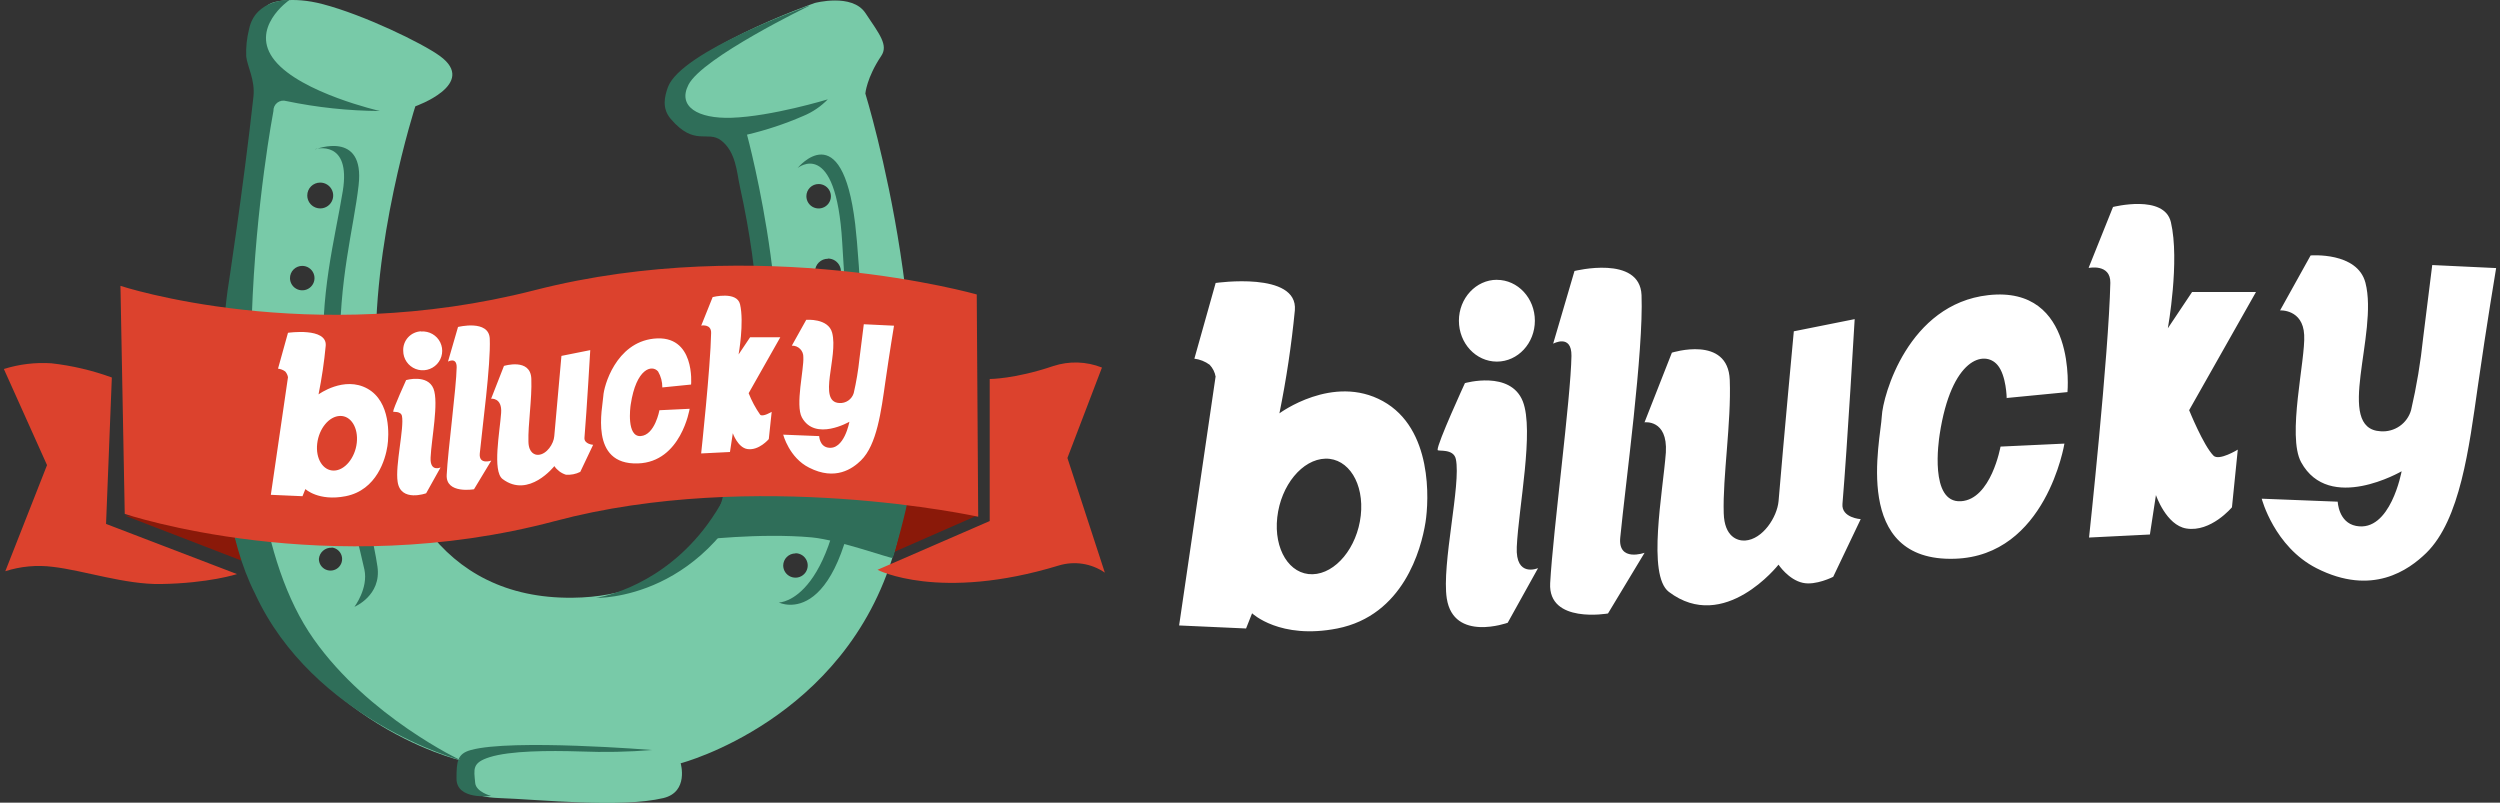 <svg width="299" height="96" viewBox="0 0 299 96" fill="none" xmlns="http://www.w3.org/2000/svg">
<rect x="0" y="0" width="299" height="96" fill="#333333" stroke="none"/>
<g clip-path="url(#clip0_2551_479)">
<path fill-rule="evenodd" clip-rule="evenodd" d="M27.886 60.891L28.845 67.034L14.991 61.687L27.886 60.891ZM117.081 61.562L106.255 59.881L104.395 67.129L117.081 61.562Z" fill="#8A1909"/>
<path fill-rule="evenodd" clip-rule="evenodd" d="M32.059 10.842C32.059 10.842 22.943 46.693 28.106 64.158C34.664 86.305 55.183 90.968 55.183 90.968C55.183 90.968 53.168 95.222 59.672 95.448C64.549 95.614 74.254 96.665 79.345 95.448C82.409 94.705 81.408 91.289 81.408 91.289C81.408 91.289 101.081 86.156 106.935 66.024C113.493 43.55 103.495 11.186 103.495 11.186C103.495 11.186 103.65 9.297 105.385 6.707C106.279 5.406 105.194 4.099 103.495 1.545C101.891 -0.832 97.45 0.356 97.45 0.356C97.45 0.356 80.829 6.178 80.037 11.168C79.226 16.277 86.249 15.986 86.249 15.986C86.249 15.986 87.989 16.176 88.49 18.362C89.951 24.897 91.417 39 91.417 39C91.417 39 93.069 71.246 68.471 71.489C52.685 71.667 45.716 58.812 45.007 43.824C44.321 29.281 49.675 12.713 49.675 12.713C49.675 12.713 57.228 10.052 52.602 6.689C50.45 5.133 43.511 1.782 38.616 0.499C34.801 -0.511 32.583 0.327 32.583 0.327C32.583 0.327 30.085 0.879 30.002 6.535C30.002 8.816 32.082 10.859 32.082 10.859L32.059 10.842ZM38.294 21.838C38.601 21.836 38.901 21.926 39.157 22.095C39.413 22.264 39.612 22.505 39.73 22.787C39.849 23.069 39.88 23.38 39.821 23.68C39.762 23.98 39.615 24.256 39.398 24.472C39.182 24.689 38.906 24.837 38.605 24.897C38.304 24.957 37.992 24.926 37.708 24.81C37.425 24.693 37.182 24.495 37.012 24.241C36.841 23.987 36.75 23.688 36.75 23.382C36.749 23.179 36.787 22.978 36.864 22.791C36.941 22.603 37.055 22.432 37.199 22.289C37.342 22.145 37.513 22.031 37.701 21.954C37.889 21.876 38.091 21.837 38.294 21.838ZM36.142 31.8C36.432 31.799 36.716 31.883 36.958 32.043C37.2 32.203 37.389 32.43 37.501 32.697C37.613 32.963 37.643 33.257 37.588 33.541C37.532 33.824 37.394 34.085 37.189 34.291C36.985 34.496 36.724 34.636 36.44 34.694C36.156 34.751 35.861 34.723 35.592 34.614C35.324 34.504 35.094 34.318 34.932 34.078C34.77 33.839 34.683 33.556 34.682 33.267C34.681 33.075 34.718 32.885 34.791 32.708C34.864 32.53 34.971 32.368 35.107 32.232C35.242 32.096 35.404 31.988 35.581 31.913C35.759 31.839 35.95 31.801 36.142 31.8ZM97.903 22.01C98.194 22.009 98.478 22.094 98.72 22.254C98.962 22.414 99.151 22.642 99.263 22.909C99.375 23.177 99.404 23.471 99.348 23.755C99.291 24.039 99.152 24.3 98.946 24.505C98.741 24.709 98.479 24.849 98.194 24.905C97.909 24.961 97.613 24.932 97.345 24.82C97.077 24.709 96.848 24.521 96.687 24.279C96.527 24.038 96.442 23.755 96.443 23.465C96.443 23.079 96.597 22.709 96.871 22.436C97.144 22.163 97.516 22.01 97.903 22.01ZM99.024 30.921C99.331 30.921 99.63 31.011 99.885 31.181C100.14 31.351 100.339 31.592 100.456 31.874C100.573 32.157 100.604 32.467 100.544 32.767C100.484 33.066 100.337 33.342 100.12 33.557C99.903 33.773 99.627 33.921 99.326 33.98C99.026 34.04 98.714 34.009 98.431 33.892C98.148 33.775 97.906 33.577 97.735 33.323C97.565 33.069 97.474 32.771 97.474 32.465C97.479 32.059 97.644 31.672 97.935 31.387C98.225 31.102 98.617 30.943 99.024 30.945V30.921ZM95.131 66.166C95.421 66.165 95.706 66.25 95.948 66.41C96.189 66.57 96.378 66.797 96.49 67.064C96.602 67.331 96.632 67.625 96.576 67.909C96.52 68.193 96.381 68.454 96.176 68.659C95.971 68.864 95.71 69.004 95.425 69.061C95.141 69.117 94.846 69.089 94.577 68.978C94.309 68.868 94.08 68.681 93.918 68.44C93.757 68.2 93.671 67.917 93.671 67.628C93.677 67.245 93.833 66.88 94.106 66.612C94.379 66.343 94.747 66.192 95.131 66.19V66.166ZM39.689 65.483C39.955 65.514 40.207 65.621 40.413 65.791C40.62 65.961 40.773 66.188 40.853 66.442C40.934 66.697 40.938 66.969 40.867 67.227C40.796 67.484 40.651 67.715 40.451 67.893C40.251 68.07 40.003 68.186 39.738 68.226C39.473 68.267 39.202 68.23 38.958 68.12C38.714 68.01 38.506 67.833 38.361 67.608C38.216 67.384 38.139 67.123 38.139 66.855C38.168 66.476 38.345 66.123 38.631 65.871C38.917 65.62 39.29 65.489 39.671 65.507L39.689 65.483Z" fill="#78CAA8"/>
<path fill-rule="evenodd" clip-rule="evenodd" d="M34.61 6.64039e-06C34.61 6.64039e-06 30.55 -0.137 29.793 3.469C29.52 4.538 29.404 5.641 29.447 6.743C29.567 7.931 30.532 9.558 30.312 11.56C29.119 22.42 27.212 34.806 27.212 34.806C27.212 34.806 23.921 58.045 30.485 70.96C37.454 86.139 55.094 90.927 55.094 90.927C55.094 90.927 44.095 85.746 37.537 76.467C24.201 57.624 32.702 13.277 32.702 13.277C32.694 13.086 32.731 12.896 32.812 12.722C32.893 12.549 33.014 12.397 33.166 12.28C33.319 12.164 33.497 12.085 33.686 12.052C33.875 12.019 34.069 12.031 34.252 12.089C37.933 12.855 41.682 13.253 45.442 13.277C45.442 13.277 36.041 11.133 32.875 7.259C29.71 3.386 34.61 6.64039e-06 34.61 6.64039e-06ZM37.728 17.822C37.728 17.822 41.996 16.634 41.001 22.83C40.053 28.645 38.175 35.305 38.759 43.931C39.343 52.556 42.479 63 43.582 68.115C44.065 70.36 42.39 72.576 42.39 72.576C42.39 72.576 45.639 71.234 45.144 67.77C44.369 62.352 40.822 50.857 40.667 42.558C40.482 33.452 42.306 27.327 42.891 22.146C43.648 15.523 37.728 17.857 37.728 17.857V17.822ZM96.747 0.671C96.747 0.671 81.426 6.125 79.876 10.444C79.482 11.56 79.136 12.95 80.222 14.222C83.077 17.566 84.627 15.558 86.243 16.794C88.031 18.166 88.12 20.638 88.484 22.283C98.517 67.788 71.267 71.507 71.267 71.507C71.267 71.507 85.038 71.97 91.238 55.046C96.21 41.424 89.343 16.105 89.343 16.105C91.642 15.563 93.889 14.818 96.055 13.877C97.166 13.421 98.171 12.742 99.006 11.881C99.006 11.881 92.27 13.931 87.5 14.085C83.441 14.222 81.014 12.731 82.338 10.141C83.995 6.879 96.771 0.707 96.771 0.707L96.747 0.671ZM93.152 72.059C93.152 72.059 100.467 72.095 101.415 51.131C101.76 43.515 101.039 34.39 100.729 29.008C99.99 16.313 95.394 20.097 95.394 20.097C95.394 20.097 100.693 13.562 102.279 26.786C102.81 31.23 103.722 46.087 102.965 54.232C100.967 75.951 93.152 72.059 93.152 72.059ZM78.004 89.703C78.004 89.703 61.192 88.349 56.316 89.703C54.7 90.148 54.599 91.04 54.599 93.131C54.599 95.739 58.73 95.192 58.73 95.192C58.73 95.192 56.942 94.729 56.834 93.647C56.679 91.966 56.441 91.23 58.557 90.558C61.02 89.786 65.58 89.756 69.401 89.875C72.27 89.99 75.142 89.933 78.004 89.703Z" fill="#2F6E59"/>
<path fill-rule="evenodd" clip-rule="evenodd" d="M108.545 59.709C108.419 59.281 86.547 58.473 86.547 58.473C86.524 59.392 86.281 60.293 85.837 61.099C85.132 62.347 84.307 63.525 83.375 64.616C83.375 64.616 90.833 63.707 97.087 64.271C100.431 64.598 106.625 66.861 106.762 66.725C106.899 66.588 108.64 60.137 108.551 59.709H108.545Z" fill="#2F6E59"/>
<path fill-rule="evenodd" clip-rule="evenodd" d="M28.345 68.661C28.345 68.661 24.976 69.76 19.223 69.85C14.955 69.921 10.013 68.222 6.317 67.794C4.407 67.551 2.468 67.729 0.635 68.317L5.625 55.628L0.463 44.133C2.297 43.556 4.224 43.324 6.144 43.45C8.614 43.727 11.041 44.297 13.375 45.148L12.684 62.661L28.345 68.661ZM131.794 43.96C129.927 43.216 127.855 43.155 125.946 43.788C121.332 45.345 118.369 45.327 118.369 45.327V62.317L104.944 68.15C104.944 68.15 112.33 71.988 126.632 67.634C127.555 67.353 128.53 67.284 129.484 67.432C130.438 67.58 131.346 67.942 132.14 68.489L127.663 54.772L131.794 43.96ZM116.819 35.216L116.992 61.8C116.992 61.8 90.332 55.937 66.385 62.317C39.123 69.588 14.919 61.461 14.919 61.461L14.406 34.188C14.406 34.188 36.953 41.632 63.976 34.699C90.815 27.826 116.819 35.216 116.819 35.216Z" fill="#DC422D"/>
<path fill-rule="evenodd" clip-rule="evenodd" d="M34.443 45.113L32.392 59.18L36.178 59.346L36.524 58.491C36.524 58.491 38.092 59.982 41.341 59.346C45.078 58.61 46.11 54.873 46.336 53.346C46.527 52.111 46.748 48.047 43.952 46.485C41.156 44.923 38.097 47.168 38.097 47.168C38.485 45.242 38.772 43.297 38.956 41.341C39.123 39.125 34.443 39.802 34.443 39.802L33.251 44.091C33.564 44.126 33.862 44.243 34.115 44.43C34.285 44.624 34.398 44.86 34.443 45.113ZM47.022 49.23C47.022 48.867 48.572 45.457 48.572 45.457C48.572 45.457 51.135 44.721 51.845 46.485C52.495 48.148 51.6 52.473 51.499 54.719C51.416 56.501 52.691 55.907 52.691 55.907L50.968 58.996C50.968 58.996 47.916 60.101 47.558 57.624C47.248 55.681 48.369 51.137 48.071 49.735C47.916 49.129 47.022 49.307 47.022 49.23ZM54.772 39.131L53.58 43.248C53.58 43.248 54.635 42.653 54.617 43.937C54.581 46.313 53.568 53.852 53.425 56.798C53.299 59.115 56.691 58.515 56.691 58.515L58.76 55.087C58.76 55.087 57.246 55.634 57.383 54.226C57.675 51.154 58.706 43.681 58.575 40.503C58.468 38.18 54.772 39.107 54.772 39.107V39.131ZM58.73 47.709L60.274 43.764C60.274 43.764 63.464 42.772 63.547 45.309C63.637 47.745 63.136 50.78 63.201 52.853C63.237 54.19 63.994 54.434 64.394 54.398C65.395 54.333 66.224 53.079 66.29 52.17C66.582 48.772 67.148 42.564 67.148 42.564L70.594 41.875C70.594 41.875 70.182 49.004 69.902 52.343C69.837 53.127 70.939 53.198 70.939 53.198L69.401 56.436C68.869 56.704 68.273 56.821 67.678 56.774C67.116 56.596 66.631 56.234 66.301 55.746C66.301 55.746 63.237 59.655 60.107 57.291C58.867 56.346 59.779 51.612 59.934 49.402C60.078 47.525 58.73 47.685 58.73 47.685V47.709ZM79.214 46.337L82.654 45.992C82.654 45.992 83.202 39.956 78.177 40.503C73.652 41.002 72.215 46.182 72.156 47.364C72.084 48.719 70.415 55.616 76.287 55.426C81.467 55.271 82.481 48.891 82.481 48.891L78.868 49.063C78.868 49.063 78.332 52.034 76.627 52.153C74.922 52.271 75.375 48.719 75.434 48.38C76.09 44.038 77.986 43.574 78.707 44.43C79.044 45.009 79.219 45.667 79.214 46.337ZM83.858 38.964L85.235 35.531C85.235 35.531 88.126 34.794 88.508 36.386C89.021 38.584 88.335 42.392 88.335 42.392L89.712 40.337H93.325L89.539 47.026C89.895 47.934 90.357 48.798 90.916 49.598C91.226 49.907 92.293 49.254 92.293 49.254L91.948 52.515C91.948 52.515 90.755 53.935 89.366 53.703C88.234 53.513 87.644 51.814 87.644 51.814L87.304 54.059L83.858 54.232C83.858 54.232 84.979 43.853 85.05 39.826C85.08 38.697 83.858 38.941 83.858 38.941V38.964ZM94.702 41.341L96.425 38.252C96.425 38.252 99.06 38.026 99.525 39.796C100.282 42.677 97.736 48.065 100.383 48.202C100.763 48.227 101.14 48.124 101.453 47.908C101.766 47.692 101.996 47.377 102.106 47.014C102.419 45.657 102.647 44.282 102.792 42.897C103.066 40.735 103.31 38.78 103.31 38.78L106.923 38.953C106.923 38.953 106.392 42.154 105.892 45.642C105.391 49.129 104.89 53.204 102.965 55.075C101.987 56.032 99.918 57.541 96.771 55.931C94.386 54.743 93.671 51.986 93.671 51.986L97.975 52.158C97.975 52.158 98.011 53.346 99.006 53.531C100.968 53.905 101.588 50.442 101.588 50.442C101.588 50.442 97.492 52.818 95.906 49.925C95.101 48.452 96.168 44.115 96.079 42.725C96.087 42.542 96.058 42.359 95.992 42.188C95.925 42.017 95.825 41.862 95.695 41.732C95.566 41.602 95.411 41.5 95.24 41.432C95.069 41.365 94.886 41.334 94.702 41.341ZM40.673 49.746C41.978 49.711 42.873 51.166 42.67 52.966C42.467 54.766 41.239 56.263 39.934 56.281C38.628 56.299 37.728 54.855 37.937 53.055C38.145 51.255 39.361 49.776 40.673 49.746ZM50.378 39.648C50.846 39.612 51.313 39.717 51.719 39.95C52.125 40.182 52.452 40.532 52.656 40.952C52.86 41.373 52.932 41.845 52.862 42.306C52.793 42.768 52.586 43.199 52.268 43.541C51.949 43.884 51.535 44.123 51.078 44.227C50.621 44.332 50.144 44.297 49.707 44.126C49.271 43.956 48.896 43.659 48.632 43.273C48.368 42.887 48.226 42.431 48.226 41.964C48.211 41.669 48.255 41.374 48.355 41.096C48.455 40.818 48.61 40.563 48.81 40.345C49.011 40.127 49.252 39.951 49.522 39.828C49.791 39.704 50.082 39.634 50.378 39.624V39.648ZM145.375 45.101L141.023 74.804L149.029 75.166L149.75 73.349C149.75 73.349 153.071 76.521 159.939 75.166C167.838 73.604 169.972 65.715 170.49 62.471C170.902 59.863 171.367 51.273 165.393 47.976C159.42 44.679 153.017 49.438 153.017 49.438C153.847 45.361 154.464 41.245 154.865 37.105C155.259 32.418 145.393 33.843 145.393 33.843L142.847 42.897C143.507 42.98 144.135 43.23 144.671 43.622C145.053 44.024 145.305 44.531 145.393 45.077L145.375 45.101ZM171.939 53.798C171.885 53.044 175.206 45.82 175.206 45.82C175.206 45.82 180.649 44.263 182.127 48C183.504 51.499 181.627 60.642 181.406 65.412C181.233 69.131 183.952 67.948 183.952 67.948L180.321 74.483C180.321 74.483 173.865 76.818 173.036 71.584C172.404 67.485 174.759 57.921 174.121 54.915C173.847 53.596 171.957 54.024 171.939 53.816V53.798ZM188.309 32.412L185.758 41.103C185.758 41.103 187.982 39.885 187.946 42.564C187.874 47.554 185.74 63.523 185.4 69.749C185.138 74.638 192.316 73.372 192.316 73.372L196.691 66.113C196.691 66.113 193.49 67.265 193.782 64.295C194.414 57.814 196.584 42 196.328 35.293C196.119 30.451 188.303 32.412 188.303 32.412H188.309ZM196.691 50.495L199.958 42.178C199.958 42.178 206.671 40.051 206.879 45.44C207.07 50.584 206.021 57 206.158 61.39C206.242 64.218 207.809 64.699 208.704 64.651C210.82 64.515 212.543 61.853 212.716 59.935C213.312 52.746 214.54 39.624 214.54 39.624L221.819 38.168C221.819 38.168 220.943 53.293 220.358 60.273C220.221 61.937 222.54 62.091 222.54 62.091L219.25 68.988C219.25 68.988 217.163 70.052 215.619 69.707C213.896 69.333 212.71 67.533 212.71 67.533C212.71 67.533 206.218 75.796 199.595 70.788C196.965 68.78 198.891 58.8 199.237 54.119C199.475 50.103 196.656 50.513 196.656 50.513L196.691 50.495ZM239.978 47.602L247.269 46.895C247.269 46.895 248.461 34.117 237.802 35.299C228.228 36.362 225.181 47.311 225.062 49.794C224.925 52.675 221.396 67.224 233.79 66.826C244.735 66.487 246.905 53.055 246.905 53.055L239.262 53.412C239.262 53.412 238.142 59.727 234.529 59.947C230.743 60.184 231.876 52.669 231.983 51.968C233.378 42.79 237.349 41.834 238.899 43.651C239.972 44.905 240.002 47.65 240.002 47.65L239.978 47.602ZM249.808 32.008L252.717 24.754C252.717 24.754 258.846 23.192 259.639 26.572C260.724 31.2 259.275 39.261 259.275 39.261L262.172 34.925H269.815L261.821 49.057C261.821 49.057 263.526 53.275 264.73 54.493C265.386 55.164 267.639 53.774 267.639 53.774L266.942 60.671C266.942 60.671 264.426 63.689 261.487 63.208C259.072 62.816 257.85 59.21 257.85 59.21L257.129 63.927L249.85 64.289C249.85 64.289 252.205 42.368 252.396 33.826C252.431 31.509 249.832 32.044 249.832 32.044L249.808 32.008ZM272.718 37.087L276.349 30.552C276.349 30.552 281.929 30.089 282.906 33.814C284.492 39.921 279.157 51.291 284.731 51.582C285.537 51.642 286.34 51.423 287.003 50.961C287.666 50.498 288.148 49.822 288.367 49.045C289.027 46.195 289.508 43.306 289.81 40.396C290.376 35.816 290.895 31.699 290.895 31.699L298.537 32.061C298.537 32.061 297.399 38.852 296.35 46.194C295.3 53.537 294.251 62.162 290.173 66.143C288.087 68.168 283.717 71.341 277.058 67.96C272.003 65.388 270.501 59.644 270.501 59.644L279.592 60C279.592 60 279.675 62.489 281.78 62.899C285.905 63.707 287.234 56.364 287.234 56.364C287.234 56.364 278.572 61.408 275.216 55.283C273.499 52.147 275.753 43.004 275.58 40.051C275.425 36.95 272.688 37.123 272.688 37.123L272.718 37.087ZM158.526 54.855C161.28 54.802 163.176 57.826 162.747 61.663C162.317 65.501 159.736 68.614 156.982 68.679C154.228 68.745 152.332 65.709 152.761 61.871C153.19 58.034 155.76 54.927 158.526 54.855ZM179.027 33.469C181.543 33.469 183.57 35.667 183.57 38.358C183.57 41.05 181.543 43.248 179.027 43.248C176.512 43.248 174.485 41.055 174.485 38.358C174.485 35.661 176.535 33.463 179.027 33.463V33.469Z" fill="white"/>
</g>
<defs>
<clipPath id="clip0_2551_479">
<rect width="299" height="96" fill="white"/>
</clipPath>
</defs>
</svg>
